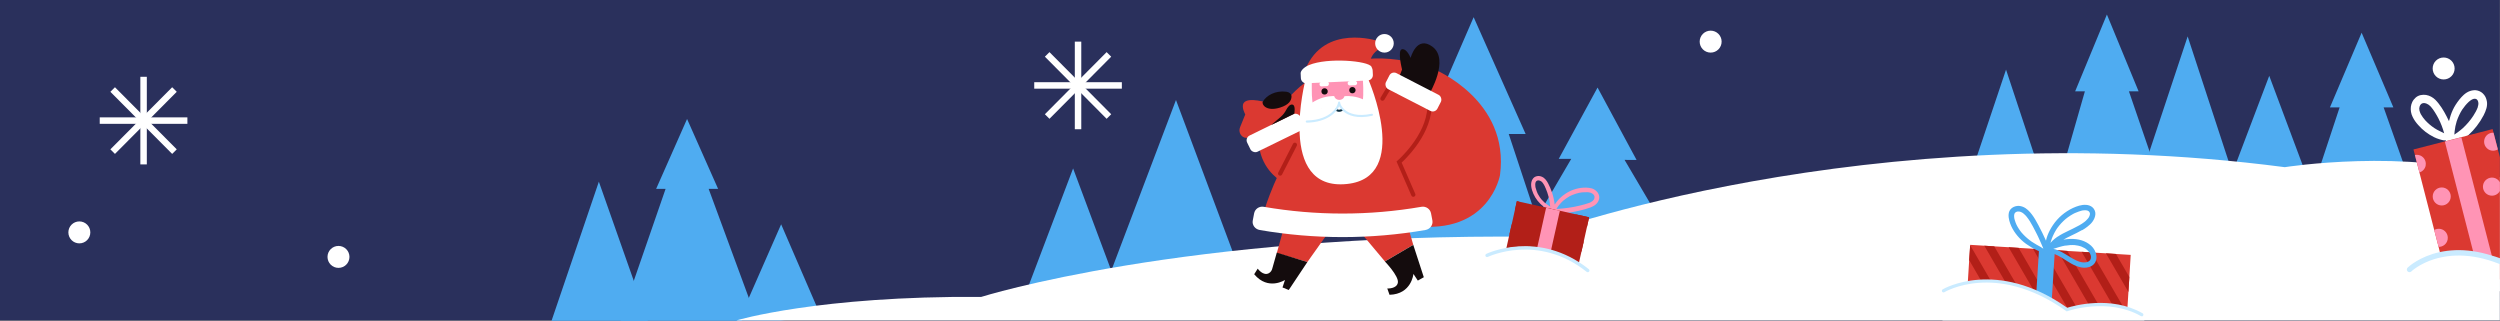 <?xml version="1.0" encoding="UTF-8"?>
<svg id="Layer_1" xmlns="http://www.w3.org/2000/svg" version="1.1" viewBox="0 0 460 59.03">
  <rect x="0" y="0" width="460" height="59.03" fill="#808080" stroke="none"/>
  <!-- Generator: Adobe Illustrator 30.0.0, SVG Export Plug-In . SVG Version: 2.1.1 Build 123)  -->
  <rect x="0" y="-.08" width="459.97" height="59.04" style="fill: #2a305c;"/>
  <polygon points="271.15 3.16 261.78 24.77 264.64 24.77 254.23 53.87 312.91 53.17 298.92 29.42 301.13 29.43 293.95 16.11 286.81 29.23 289.11 29.23 282.73 40.14 277.61 24.66 280.72 24.66 271.15 3.16" style="fill: #4facf1;"/>
  <polygon points="138.56 56.92 136.41 59.03 114.29 59.03 114.13 58.86 122.47 34.75 120.73 34.75 126.42 21.89 132.13 34.75 130.39 34.75 138.56 56.92" style="fill: #4facf1;"/>
  <polygon points="119.21 59.03 101.48 59.03 110.19 33.43 119.21 59.03" style="fill: #4facf1;"/>
  <polygon points="151.08 58.26 143.72 58.96 135.96 58.96 143.73 41.27 151.08 58.26" style="fill: #4facf1;"/>
  <polygon points="229.12 52.47 216.38 18.4 203.46 52.47 229.12 52.47" style="fill: #4facf1;"/>
  <polygon points="206.2 54.41 197.45 30.99 188.57 54.41 206.2 54.41" style="fill: #4facf1;"/>
  <polygon points="424.23 38.68 430.49 19.76 428.71 19.76 434.54 6.02 440.38 19.76 438.59 19.76 445.92 40.5 424.23 38.68" style="fill: #4facf1;"/>
  <polygon points="377.35 38.68 383.62 16.8 381.83 16.8 387.67 2.67 393.5 16.8 391.72 16.8 399.04 38.14 377.35 38.68" style="fill: #4facf1;"/>
  <polygon points="424.77 33.28 417.54 13.95 410.21 33.28 424.77 33.28" style="fill: #4facf1;"/>
  <polygon points="378.01 39.68 369.11 12.81 360.09 39.68 378.01 39.68" style="fill: #4facf1;"/>
  <polygon points="411.43 33.86 402.53 6.7 393.51 33.86 411.43 33.86" style="fill: #4facf1;"/>
  <path d="M459.97,32.6v26.35H135.51s15.13-4.54,45.04-4.32c0,0,37.28-11.76,101.67-11.07,0,0,61.05-22.89,138.18-12.8,0,0,22.59-3.57,39.57,1.84Z" style="fill: #fff;"/>
  <g>
    <line x1="26.42" y1="14.13" x2="26.42" y2="30.25" style="fill: none; stroke: #fff; stroke-miterlimit: 10; stroke-width: 1.19px;"/>
    <line x1="34.48" y1="22.19" x2="18.35" y2="22.19" style="fill: none; stroke: #fff; stroke-miterlimit: 10; stroke-width: 1.19px;"/>
    <line x1="32.1" y1="16.47" x2="20.73" y2="27.9" style="fill: none; stroke: #fff; stroke-miterlimit: 10; stroke-width: 1.19px;"/>
    <line x1="20.73" y1="16.47" x2="32.1" y2="27.9" style="fill: none; stroke: #fff; stroke-miterlimit: 10; stroke-width: 1.19px;"/>
  </g>
  <g>
    <line x1="198.36" y1="7.66" x2="198.36" y2="23.78" style="fill: none; stroke: #fff; stroke-miterlimit: 10; stroke-width: 1.19px;"/>
    <line x1="206.42" y1="15.72" x2="190.3" y2="15.72" style="fill: none; stroke: #fff; stroke-miterlimit: 10; stroke-width: 1.19px;"/>
    <line x1="204.04" y1="10.01" x2="192.68" y2="21.44" style="fill: none; stroke: #fff; stroke-miterlimit: 10; stroke-width: 1.19px;"/>
    <line x1="192.68" y1="10.01" x2="204.04" y2="21.44" style="fill: none; stroke: #fff; stroke-miterlimit: 10; stroke-width: 1.19px;"/>
  </g>
  <circle cx="62.28" cy="47.27" r="2.02" style="fill: #fff;"/>
  <circle cx="14.6" cy="42.76" r="2.02" style="fill: #fff;"/>
  <circle cx="449.63" cy="12.6" r="2.02" style="fill: #fff;"/>
  <circle cx="314.76" cy="7.66" r="2.02" style="fill: #fff;"/>
  <g>
    <path d="M293.36,34.87c-.3-.18-.66-.27-1.01-.31-.33-.04-.66-.05-.99-.03-1.18.07-2.33.46-3.31,1.11-.78.51-1.49,1.2-1.99,2-.08-.74-.24-1.48-.48-2.19-.19-.58-.43-1.14-.71-1.68-.26-.5-.61-1.01-1.14-1.24-.27-.12-.57-.18-.86-.13-.3.05-.58.18-.77.42-.33.39-.41.93-.36,1.42.05.48.2.96.4,1.41.2.46.46.89.77,1.28.31.39.67.75,1.08,1.05.21.15.42.3.65.42.22.12.46.21.7.28,0,.13,0,.26,0,.39,0,.21.21.4.42.38.12-.01.22-.07.29-.15.1.02.21.04.31.04.1,0,.19,0,.29-.01.19,0,.37-.02.56-.04.37-.03.74-.07,1.11-.11.76-.1,1.51-.24,2.25-.41.7-.16,1.41-.35,2.08-.6.36-.14.7-.31.99-.57.27-.23.47-.54.57-.89.22-.73-.21-1.45-.83-1.82ZM285.24,38.01c-.09-.06-.19-.12-.28-.18-.05-.03-.1-.06-.14-.1,0,0-.01,0-.02-.01,0,0,0,0,0,0,0,0,0,0,0,0,0,0,0,0,0,0,0,0,0,0,0,0-.04-.03-.08-.05-.11-.08,0,0-.01,0-.02-.01-.02-.02-.04-.03-.06-.04-.05-.04-.1-.07-.15-.11-.09-.07-.17-.14-.26-.21-.17-.15-.33-.31-.48-.48-.02-.02-.03-.04-.05-.05,0,0,0-.01-.01-.02-.04-.04-.07-.09-.11-.13-.07-.09-.14-.18-.21-.28-.13-.19-.25-.38-.35-.58-.03-.05-.05-.1-.07-.14,0,0,0-.02-.01-.02-.01-.02-.02-.05-.03-.07-.05-.1-.09-.21-.13-.32-.08-.21-.15-.43-.2-.65,0-.04-.02-.08-.03-.12,0,0,0-.01,0-.02,0-.03,0-.06-.01-.08-.01-.1-.02-.21-.02-.31,0-.05,0-.1,0-.15,0,0,0,0,0,0,0-.03,0-.05.01-.08,0-.05.02-.09.03-.14,0-.02.01-.05.02-.07,0,0,0,0,0-.01,0,0,0,0,0,0,.02-.04.04-.08.06-.12,0-.01.02-.03.03-.04,0,0,0,0,.01-.01.03-.03.06-.06.09-.09.02-.02.04-.03.07-.04,0,0,.02-.01.03-.02,0,0,0,0-.02,0,0,0,.01,0,.02,0,0,0,0,0,0,0,.01,0,.02,0,.02,0,0,0,.01,0,.02,0,.03-.01.06-.02.09-.03,0,0,0,0,0,0,0,0,.01,0,.01,0,.05,0,.11,0,.16,0,0,0,0,0,0,0,0,0,0,0,0,0,.03,0,.06,0,.09.02.03,0,.05.01.08.02.03,0,.11.05.02,0,.05.03.11.05.16.08.02.01.05.03.07.04,0,0,0,0,.01,0,.05.04.1.08.14.12.04.04.08.08.12.13,0,0,0,0,0,0,0,0,0,.01.01.01.02.03.04.05.06.08.07.1.14.21.2.31.07.11.13.23.18.35,0,0,0,0,0,.01,0,0,0,0,0,.02,0,0,0,0,0,0,0,0,0,0,0,0,0,0,0,0,0,0,.01.03.03.05.04.08.03.06.06.13.09.19.11.26.21.52.3.78.09.26.17.53.24.8.03.13.07.27.1.4.02.07.03.14.04.21,0,.03.01.07.02.1,0,.01,0,.03,0,.04,0,0,0,0,0,0,0,0,0,0,0,0,.06.36.1.72.13,1.08-.02-.01-.04-.03-.06-.04ZM293.37,36.52s-.01.03-.02.04c-.02.05-.05.1-.08.15,0,0-.01.02-.02.03-.01.01-.03.04-.04.05-.04.04-.07.09-.12.13-.02.02-.03.03-.05.05,0,0-.02.01-.02.02-.11.08-.22.15-.34.22-.01,0-.02.01-.03.02-.02,0-.04.02-.06.03-.07.03-.13.06-.2.08-.26.1-.53.18-.8.25-.57.16-1.15.3-1.73.42-.12.02-.24.05-.35.07-.56.1-1.13.19-1.7.25-.29.03-.58.06-.87.08-.15,0-.29.02-.44.03-.04,0-.07,0-.11,0,.02-.04.05-.08.07-.12.03-.05.06-.09.09-.13,0,0,0,0,0-.01,0,0,0,0,0,0,.03-.05.06-.09.1-.14,0,0,.01-.02.02-.03.01-.02.02-.03.03-.05.03-.05.07-.09.1-.14.14-.18.28-.35.44-.51.08-.08.16-.16.24-.24.04-.04.08-.07.12-.11.02-.02.04-.04.06-.05,0,0,.02-.01.02-.02.35-.28.71-.54,1.1-.76.1-.06.2-.11.31-.16,0,0,.01,0,.02,0,.02,0,.04-.02.06-.03.05-.02.1-.05.16-.07.21-.09.42-.17.63-.23.22-.07.43-.12.65-.17.02,0,.04,0,.07-.01,0,0,.01,0,.02,0,.06,0,.11-.02.17-.03.11-.02.22-.03.33-.04.23-.02.46-.03.69-.02.06,0,.12,0,.18,0,0,0,.03,0,.05,0,0,0,0,0,0,0,.02,0,.05,0,.07,0,.13.02.26.04.39.07.03,0,.07.02.1.03,0,0,.04.01.06.02.02,0,.04.02.04.02.03.01.07.03.1.05.05.03.1.05.15.09,0,0,0,0,0,0,.03.02.05.04.08.06.04.04.08.07.12.12,0,0,0,0,0,0,.02.02.04.05.05.07.02.02.03.05.04.07,0,.01.02.04.03.05,0,0,0,.01,0,.02.01.03.02.06.03.09,0,0,0,.02.01.04h0s0,.03,0,.05c0,.03,0,.06,0,.08,0,.01,0,.02,0,.04,0,0,0,0,0,0,0,.04-.02.09-.03.13,0,.02-.01.04-.02.06Z" style="fill: #ff94b5;"/>
    <polygon points="292.4 39.98 291.99 41.81 291.4 44.47 291.4 44.48 290.98 46.33 289.84 51.43 284.46 50.22 281.93 49.66 279.81 49.19 277.74 48.72 276.55 48.46 276.73 47.62 277.15 45.77 277.74 43.1 278.16 41.25 278.75 38.59 279.1 37.01 279.5 37.1 283.31 37.95 284.49 38.22 285.97 38.55 287.02 38.78 289.78 39.4 292.4 39.98" style="fill: #b21f18;"/>
    <g>
      <polygon points="292.4 39.98 291.99 41.81 289.78 39.4 292.4 39.98" style="fill: #b21f18;"/>
      <polygon points="291.4 44.47 291.4 44.48 290.98 46.33 286.44 41.37 284.3 39.04 283.31 37.95 284.49 38.22 285.97 38.55 286.85 39.51 291.4 44.47" style="fill: #b21f18;"/>
      <polygon points="289.24 47.74 288.49 47.85 287.39 48.02 285.43 45.88 283.3 43.55 278.75 38.59 279.1 37.01 279.5 37.1 283.71 41.7 285.84 44.03 289.24 47.74" style="fill: #b21f18;"/>
      <polygon points="284.73 48.43 282.88 48.71 282.29 48.07 277.74 43.1 278.16 41.25 282.7 46.21 284.73 48.43" style="fill: #b21f18;"/>
      <polygon points="280.22 49.12 279.81 49.19 277.74 48.72 276.73 47.62 277.15 45.77 280.22 49.12" style="fill: #b21f18;"/>
    </g>
    <polygon points="287.02 38.78 286.85 39.51 286.44 41.37 285.84 44.03 285.84 44.03 285.43 45.88 284.46 50.22 281.93 49.66 282.29 48.07 282.7 46.21 283.3 43.55 283.71 41.7 284.3 39.04 284.49 38.22 285.97 38.55 287.02 38.78" style="fill: #ff94b5;"/>
    <path d="M273.58,46.83s8.96-4.66,18.53,2.78l.51,1.93-16.61,4.43-2.44-9.14Z" style="fill: #fff;"/>
    <path d="M292.23,50.08c-.09.02-.2,0-.28-.06-8.96-7.14-18.1-2.79-18.19-2.75-.16.08-.34.01-.42-.14-.08-.16-.01-.34.14-.42.09-.05,9.59-4.57,18.86,2.82.14.11.16.31.05.44-.04.05-.1.09-.16.11Z" style="fill: #caebff;"/>
  </g>
  <g>
    <path d="M457.58,18.63c-.08-.42-.22-.82-.49-1.16-.31-.41-.72-.68-1.21-.81-.45-.12-.96-.06-1.4.09-.42.14-.81.4-1.14.69-.59.54-1.08,1.18-1.51,1.85-.38.6-.68,1.25-.91,1.94-.12.35-.22.7-.31,1.06-.14-.31-.3-.61-.45-.91-.28-.54-.57-1.06-.9-1.56-.35-.52-.72-1.02-1.16-1.46-.46-.45-1.05-.78-1.7-.89-.65-.1-1.38.02-1.9.47-.26.24-.48.49-.64.82-.13.27-.22.58-.26.87-.08.63.03,1.29.32,1.87.26.55.62,1.05,1.03,1.5.41.46.85.89,1.34,1.26.49.37,1.01.7,1.56.97.31.15.6.27.93.37.26.08.53.17.8.21.14.02.28,0,.42.03h.05s.02.06.02.09c.02.07.03.14.06.21.14.4.56.61.96.52.23-.05.4-.2.52-.38.09.03.18.06.29.07.2,0,.33-.05.51-.14.21-.12.42-.26.62-.4.09-.07.19-.14.28-.21.29-.22.56-.46.83-.7.04-.04.07-.07.12-.11.53-.49,1.02-1.02,1.46-1.6.48-.62.91-1.29,1.27-1.98.21-.42.4-.85.52-1.3.11-.41.15-.87.07-1.29ZM449.71,24.51c-.21-.1-.43-.2-.64-.31-.21-.12-.43-.21-.63-.32-.18-.1-.35-.21-.53-.32-.61-.41-1.17-.89-1.67-1.43-.31-.35-.59-.73-.82-1.14-.1-.21-.18-.43-.24-.65-.02-.13-.04-.26-.04-.4.02-.12.03-.24.07-.35.03-.09.07-.17.12-.26.05-.07.1-.13.16-.19.05-.03.09-.07.14-.09.07-.02.12-.05.19-.07.07,0,.16-.02.23-.02.12.02.24.03.35.07.14.06.27.12.4.2.17.12.33.26.48.41.28.32.53.68.76,1.05.23.37.45.75.65,1.14.44.86.78,1.76,1.04,2.7,0,0,0,0-.02,0ZM455.93,19.68c-.21.58-.51,1.12-.85,1.64-.55.84-1.21,1.61-1.95,2.29-.25.21-.5.43-.78.63-.24.18-.49.35-.74.53v-.1c0-.17.02-.34.04-.5.07-.63.19-1.25.38-1.85.26-.76.59-1.48,1.01-2.14.35-.52.75-1.01,1.21-1.44.18-.16.37-.3.59-.43.1-.04.21-.08.31-.12.07,0,.15-.02.22-.02.07,0,.13.02.19.03.05.02.09.04.13.06.03.03.07.07.11.1.04.06.08.12.12.18.03.07.06.16.08.24.02.11.03.22.03.33-.02.2-.06.39-.12.57Z" style="fill: #fff;"/>
    <g>
      <polygon points="459.98 28.93 459.98 51.39 459.64 51.48 456.6 52.27 450.84 53.75 449.19 47.34 449.06 46.85 448.93 46.37 448.7 45.43 447.9 42.33 445.17 31.73 444.34 28.52 444.08 27.5 449.84 26.02 450.08 25.96 452.88 25.24 454.14 24.91 458.64 23.75 458.81 24.41 459.61 27.49 459.98 28.93" style="fill: #db3931;"/>
      <rect x="453.17" y="25.2" width="3.14" height="27.1" transform="translate(4.71 114.65) rotate(-14.44)" style="fill: #ff94b5;"/>
    </g>
    <path d="M459.98,48.02v5.54l-11.88,3.02-4.47-6.59-.28-.41s1.71-2.03,5.71-2.74c1.65-.3,3.68-.37,6.15.02,1.06.16,2.21.41,3.44.77.42.12.86.26,1.3.41,0,0,0,0,.02-.02Z" style="fill: #fff;"/>
    <path d="M459.98,48.59l-.2-.07c-.34-.13-.68-.26-1.01-.37-1.23-.42-2.38-.71-3.47-.89-2.45-.4-4.51-.25-6.12.09-.49.11-.94.22-1.34.35-2.7.86-4.15,2.23-4.15,2.24-.02.02-.04.04-.07.06-.12.07-.24.09-.36.07-.1-.02-.2-.06-.27-.14-.18-.19-.18-.5.02-.69.14-.14,2.18-2.05,5.93-2.86,1.69-.36,3.73-.51,6.11-.16,1.08.16,2.23.42,3.45.81.44.13,1.04.3,1.49.48.05-.04,0,1.1,0,1.1Z" style="fill: #caebff;"/>
    <path d="M459.98,33.55v1.59c-.33.61-1.03.97-1.75.84-.91-.16-1.51-1.03-1.34-1.94.17-.9,1.03-1.5,1.94-1.34.51.1.92.42,1.15.84Z" style="fill: #ff94b5;"/>
    <path d="M450.37,44.06c-.15.82-.87,1.39-1.68,1.36l-.8-3.1c.33-.19.73-.27,1.14-.2.9.16,1.5,1.03,1.34,1.93Z" style="fill: #ff94b5;"/>
    <path d="M459.61,27.49c-.34.2-.75.29-1.17.22-.9-.16-1.5-1.03-1.34-1.93.15-.83.89-1.41,1.71-1.36l.8,3.08Z" style="fill: #ff94b5;"/>
    <path d="M446.33,30.44c-.11.63-.58,1.12-1.16,1.29l-.83-3.21c.21-.05.43-.05.64-.01.91.16,1.51,1.03,1.34,1.94Z" style="fill: #ff94b5;"/>
    <circle cx="449.28" cy="36.15" r="1.66" style="fill: #ff94b5;"/>
  </g>
  <g>
    <path d="M263.58,12.6c.33.12,14.27,5.8,12.42,19.63,0,0-1.96,11.08-15.95,9.32l-8.25-7.63-6.29-6.34-8.8-9.06s8.8-12.32,26.87-5.93Z" style="fill: #db3931;"/>
    <path d="M257.43,29.82l3.65,8.68s-17.67,5.68-28.38,0c0,0,2.06-7.08,7.35-15.08l12.13-1.82,3.61-5.68,7.22,3.87s-1.42,6.32-5.59,10.03Z" style="fill: #db3931;"/>
    <path d="M235.93,33.44s-3.22-1.64-4.13-5.77l7.22-4.24,2.97,6.31-6.06,3.71Z" style="fill: #db3931;"/>
    <polygon points="258.66 40.25 260.04 45.05 254.82 48.1 249.49 41.74 258.66 40.25" style="fill: #db3931;"/>
    <polygon points="236.68 40.25 234.93 46.58 240.56 48.21 245.51 41.24 236.68 40.25" style="fill: #db3931;"/>
    <path d="M263.02,17.23s3.74-6.25.56-8.63c-2.93-2.19-4.03,2.06-4.03,2.06,0,0-.65-1.73-1.57-1.6s0,3.74,0,3.74l-.71,1.8,5.75,2.62Z" style="fill: #140c0d;"/>
    <path d="M233.33,18.95s-3.66-1.22-4.49,0c-.49.73.29,2.1.29,2.1l-.96,2.37c-.31.76.06,1.67.84,1.9.24.07.5.08.76.02l.2-.05,10.65-4.28-3.91-2.48-3.38.42Z" style="fill: #db3931;"/>
    <rect x="240.87" y="13.62" width="10.37" height="7.17" transform="translate(492.11 34.41) rotate(-180)" style="fill: #ff94b5;"/>
    <path d="M251.98,12.29s-.17-2.11,1.74-3.23l-.24-1.53s-9.77-3.24-13.27,5.19l5.97-.12,5.79-.31Z" style="fill: #db3931;"/>
    <circle cx="254.74" cy="7.97" r="1.71" style="fill: #fff;"/>
    <circle cx="248.84" cy="16.59" r=".58" style="fill: #140c0d;"/>
    <circle cx="243.72" cy="16.82" r=".58" style="fill: #140c0d;"/>
    <path d="M236.62,16.86c.57.07,1.04.42,1.02.92-.03.72-.46,1.5-2.12,2.02-2.61.8-3.4-.65-3.17-1.07.68-1.21,2.36-2.09,4.27-1.86Z" style="fill: #140c0d;"/>
    <path d="M250.76,14.6s.23,2.69-.05,4.18c-.12.66-.97.92-1.51.49-2.03-1.61-2.7-3.21-5.48.28-.54.68-1.7.52-2.07-.25-.32-.69-.28-2.51-.28-4.48l-1.15-.19s-5.42,20.6,7.64,19.22c11.85-1.24,3.91-19.25,3.91-19.25h-1.01Z" style="fill: #fff;"/>
    <path d="M240.41,15.32l11.25-.51c.55-.03.98-.49.95-1.04l-.04-.79c0-.21-.13-.51-.22-.7-.55-1.09-8.06-1.74-11.49-.31-1.03.43-1.56,1.11-1.54,1.52l.04.89c.03.55.49.98,1.04.95Z" style="fill: #fff;"/>
    <path d="M240.56,48.21l-3.43,5.15-1.15-.47.46-1.38s-3.1,2.03-5.67-1.05l.65-1.03s1,1.41,2.05.84c.33-.18.56-.52.64-.89l.82-2.9,5.63,1.74Z" style="fill: #140c0d;"/>
    <path d="M260.04,45.05l1.94,5.96-1.1.62-.81-1.23s-.33,3.74-4.4,3.84l-.41-1.16s1.77.1,1.95-1.1-2.39-3.87-2.39-3.87l5.21-3.05Z" style="fill: #140c0d;"/>
    <rect x="229.23" y="22.8" width="10.89" height="3.32" rx=".97" ry=".97" transform="translate(456.23 -56.66) rotate(153.94)" style="fill: #fff;"/>
    <rect x="247.97" y="14.89" width="1.74" height=".81" rx=".38" ry=".38" transform="translate(498.12 19.2) rotate(177.38)" style="fill: #fff;"/>
    <path d="M243.15,15.9l1.03-.06c.19-.01.35-.2.34-.43h0c0-.22-.17-.4-.36-.39l-1.03.06c-.19.01-.35.2-.34.43h0c0,.22.17.4.36.39Z" style="fill: #fff;"/>
    <path d="M246.99,20.19s-.63.43-1.11,0" style="fill: none; stroke: #113244; stroke-linecap: round; stroke-miterlimit: 10; stroke-width: .39px;"/>
    <path d="M254.38,18.54c.13,0,.26-.07.34-.19l1.03-1.73c.11-.19.05-.43-.14-.54-.19-.11-.43-.05-.54.14l-1.03,1.73c-.11.19-.05.43.14.54.06.04.13.06.2.06Z" style="fill: #b21f18;"/>
    <path d="M235.55,32.32c.14,0,.28-.08.35-.21l2.71-5.29c.1-.19.02-.43-.17-.53-.19-.1-.43-.02-.53.17l-2.71,5.29c-.1.19-.02.43.17.53.06.03.12.04.18.04Z" style="fill: #b21f18;"/>
    <path d="M231.78,42.32c10.09,1.74,20.41,1.74,30.5,0,.86-.15,1.43-.94,1.28-1.75-.08-.44-.17-.88-.25-1.32-.16-.81-.95-1.34-1.76-1.2-9.6,1.66-19.42,1.66-29.03,0-.82-.14-1.6.39-1.76,1.2-.08.44-.17.88-.25,1.32-.16.81.41,1.6,1.28,1.75Z" style="fill: #fff;"/>
    <path d="M246.39,17.76s-3.15-.75-6.17,2.09c0,0,4.18,1.4,6.17-2.09Z" style="fill: #fff;"/>
    <path d="M246.97,17.76s3.15-.75,6.17,2.09c0,0-4.18,1.4-6.17-2.09Z" style="fill: #fff;"/>
    <circle cx="246.44" cy="17.4" r=".98" style="fill: #ff94b5;"/>
    <path d="M240.45,22.57h0c3.79-.08,5.46-1.9,5.96-3.02.17.31.44.67.83.99.84.69,2.42,1.38,5.23.77.11-.02.17-.13.15-.23-.02-.11-.13-.17-.23-.15-2.65.57-4.13-.06-4.9-.69-.68-.55-.89-1.17-.89-1.33,0,0-.04-.24-.2-.24s-.21.23-.21.23c0,.41-1.03,3.17-5.74,3.27-.11,0-.19.09-.19.2,0,.11.09.19.2.19Z" style="fill: #caebff;"/>
    <path d="M238.15,20.92s.29-1.52-.31-1.67c-.5-.13-.94.5-1.21,1.02-.24.46-.57.88-.96,1.22l-1.81,1.54,4.29-2.1Z" style="fill: #140c0d;"/>
    <path d="M260.05,35.82l-2.62-6s5.34-4.62,5.59-10.03" style="fill: none; stroke: #b21f18; stroke-linecap: round; stroke-miterlimit: 10; stroke-width: .78px;"/>
    <rect x="254.72" y="15.27" width="10.65" height="3.32" rx=".96" ry=".96" transform="translate(483.5 151.05) rotate(-152.75)" style="fill: #fff;"/>
  </g>
  <g>
    <polygon points="392.05 46.9 391.8 50.97 391.63 53.72 391.38 57.67 391.35 58.1 391.3 58.89 387.64 58.67 385.8 58.55 383.17 58.38 381.33 58.27 378.69 58.1 377.94 58.06 376.85 57.99 375.03 57.88 374.21 57.82 372.37 57.71 369.74 57.55 367.89 57.43 361.76 57.05 362.33 47.87 362.51 45.12 362.51 45.05 365.11 45.21 366.94 45.33 369.58 45.49 371.42 45.61 374.06 45.77 375.78 45.88 375.9 45.89 378.54 46.05 378.69 46.06 380.38 46.17 383.02 46.33 384.85 46.45 387.49 46.61 389.33 46.73 392.05 46.9" style="fill: #db3931;"/>
    <g>
      <polygon points="387.64 58.67 385.8 58.55 378.54 46.05 378.69 46.06 380.38 46.17 387.64 58.67" style="fill: #b21f18;"/>
      <polygon points="383.17 58.38 381.33 58.27 374.06 45.77 375.78 45.88 375.9 45.89 383.17 58.38" style="fill: #b21f18;"/>
      <polygon points="391.8 50.97 391.63 53.72 387.49 46.61 389.33 46.73 391.8 50.97" style="fill: #b21f18;"/>
      <polygon points="391.56 57.98 391.35 58.1 390.24 58.75 383.02 46.33 384.85 46.45 391.38 57.67 391.56 57.98" style="fill: #b21f18;"/>
      <polygon points="378.69 58.1 377.94 58.06 376.85 57.99 369.58 45.49 371.42 45.61 378.69 58.1" style="fill: #b21f18;"/>
      <polygon points="374.21 57.82 372.37 57.71 365.11 45.21 366.94 45.33 374.21 57.82" style="fill: #b21f18;"/>
      <polygon points="369.74 57.55 367.89 57.43 362.33 47.87 362.51 45.12 369.74 57.55" style="fill: #b21f18;"/>
    </g>
    <rect x="370.25" y="50.54" width="12.02" height="2.92" transform="translate(300.87 424.28) rotate(-86.42)" style="fill: #4facf1;"/>
    <g>
      <path d="M372.01,42.84s0,0,0,0c0,0,0,0,0,0-.05-.07-.03-.03-.01-.01Z" style="fill: #ff94b5;"/>
      <g>
        <path d="M384.68,47.71s0-.01,0-.02c0,0,0-.01,0-.02,0,0,0,0,0,0-.03.06-.03.06-.02.04Z" style="fill: #ff94b5;"/>
        <g>
          <path d="M384.53,39.26s-.03-.1,0,0h0Z" style="fill: #ff94b5;"/>
          <path d="M384.48,39.1s0-.01-.01-.02c0,0,0-.01-.01-.02,0,0,0,.02.03.05,0,0,0,0,0,0Z" style="fill: #ff94b5;"/>
          <path d="M383.13,42.35c.33-.19.65-.4.95-.64.34-.27.67-.55.93-.91.3-.42.51-.88.54-1.4.03-.47-.19-.96-.54-1.26-.67-.57-1.64-.52-2.44-.3-.78.22-1.54.58-2.22,1.02-.68.44-1.31.98-1.85,1.58-.54.61-1,1.29-1.37,2.01-.29.57-.54,1.19-.67,1.83-.43-.96-.89-1.91-1.39-2.84-.36-.67-.72-1.34-1.18-1.95-.44-.58-.98-1.17-1.68-1.44-.35-.13-.71-.21-1.09-.15-.4.06-.74.2-1.04.47-.63.56-.56,1.48-.37,2.22.36,1.38,1.21,2.61,2.24,3.58.54.51,1.16.94,1.8,1.32.65.39,1.33.72,2.05.94.08.02.16.04.24.05.02.02.03.04.05.06,0,0,.02.02.02.02,0,0,.02.01.02.02.04.03.07.05.11.08.02.01.04.02.06.03.05.02.11.04.16.06.02,0,.04,0,.07.01.06,0,.12.01.18.01.06,0,.12-.02.18-.03.02,0,.04-.01.06-.02.04-.02.09-.04.13-.06,0,0,.02-.01.03-.02.05-.03.09-.07.14-.11,0,0,.01-.01.02-.02.17.04.35.09.52.14.02,0,.03.01.05.02,0,0,.02,0,.04.01.01,0,.02,0,.03.01.02,0,.03.01.05.02.08.03.16.07.24.1.15.06.29.13.44.2.59.3,1.14.67,1.7,1.02.55.35,1.11.69,1.73.92.6.23,1.25.38,1.89.28.34-.05.66-.15.95-.33.29-.18.54-.46.67-.77.31-.69.17-1.46-.18-2.11-.32-.61-.88-1.08-1.47-1.41-.58-.32-1.23-.52-1.89-.6-.74-.09-1.47-.06-2.2.06-.06.01-.12.03-.19.04.45-.27.92-.5,1.39-.73.7-.34,1.4-.66,2.06-1.05ZM375.63,45.52c-.31-.16-.61-.34-.92-.51-.3-.17-.6-.36-.89-.55-.01,0-.03-.02-.04-.03,0,0,0,0-.02-.01,0,0-.02-.01-.02-.02-.01,0-.03-.02-.04-.03-.07-.05-.14-.11-.22-.16-.14-.11-.27-.21-.41-.33-.25-.21-.5-.44-.73-.68-.11-.11-.22-.23-.32-.35,0,0,0,0,0,.01,0,0-.01-.01-.02-.02,0,0,0,0,0,0,0,0,0,0,0,0,0,0,0,0,0-.01-.03-.03-.05-.07-.08-.1-.05-.07-.1-.13-.16-.2-.19-.26-.37-.53-.53-.81-.04-.07-.08-.14-.11-.21-.02-.04-.04-.07-.06-.11,0-.01-.01-.03-.02-.04-.07-.14-.13-.29-.18-.43-.06-.15-.11-.31-.15-.46-.02-.08-.04-.15-.06-.23-.01-.04-.02-.08-.03-.12,0-.01,0-.02,0-.03,0,0,0,0,0,0,0,0,0,0,0-.01,0,0,0,0,0,0,0-.04,0-.05,0-.03,0-.03-.01-.05-.01-.07,0-.04,0-.07-.01-.11,0-.08-.01-.17,0-.25,0,0,0-.02,0-.02,0-.03,0-.07.02-.11,0-.04.02-.07.03-.11,0,0,0-.03.01-.04,0,0,0,0,0,0,.01-.03.03-.07.05-.1,0,0,0-.01.01-.02.04-.04.08-.09.12-.13,0,0,0,0,0,0,.03-.02.06-.04.09-.06.02-.01.04-.02.06-.03.01,0,.03-.01.04-.02.06-.02.12-.04.18-.06,0,0,0,0,.01,0,0,0,0,0-.01,0,0,0,.02,0,.02,0,.01,0,.02,0,.03,0,.02,0,.03,0,.03,0,0,0,.02,0,.02,0,.07,0,.13,0,.2,0,0,0,0,0,0,0,.03,0,.07,0,.1.02.06.01.13.03.19.05,0,0,0,0-.01,0,0,0,.02,0,.03.01,0,0,0,0,0,0,0,0,0,0,.01,0,0,0,0,0,0,0,.04.02.07.03.11.05.07.03.14.07.2.11.02.01.05.03.07.04.01.01.04.03.05.04.13.1.25.2.36.32.05.05.11.11.16.17.03.03.05.06.07.08,0,0,0,0,0,0,.01.02.03.03.04.05.46.56.82,1.18,1.16,1.81.18.34.36.67.53,1.02.09.17.17.34.26.51.04.08.08.17.12.25.02.04.04.08.06.12,0,0,0,0,0,0,.01.02.02.04.03.07.32.69.63,1.38.92,2.09,0,0,0,.01,0,.02-.11-.07-.23-.13-.34-.2ZM380.04,45.2c.57-.1,1.14-.14,1.71-.1.21.02.42.05.63.1.12.03.23.06.35.09.05.01.1.03.14.04.03,0,.05.02.08.03,0,0,0,0,.01,0,.22.09.43.19.64.31.05.03.1.06.14.09,0,0,0,0-.01,0,.01.01.03.02.05.03.1.08.2.16.3.25.08.07.15.15.22.22.01.02.03.04.04.06.04.05.08.11.12.17.03.04.05.08.08.12.01.02.03.05.04.08,0,0,0-.01,0-.02,0,0,0,.02,0,.02,0,.02.02.04.02.05.03.08.07.16.09.25.01.05.03.1.04.15,0,.02,0,.05,0,.07,0,.05,0,.11,0,.16,0,.02,0,.04,0,.05,0,0,0,0,0,.01,0,.05-.01.1-.03.15,0,.03-.01.05-.02.07,0,0,0,0,0-.02,0,.01-.01.03-.02.04,0,0,0,.01,0,.02,0,.02-.02.05-.03.07-.01.02-.03.05-.04.07,0,0,0,.01-.01.02-.03.03-.06.07-.09.1-.02.02-.03.03-.05.05-.08.05-.15.11-.23.15-.02,0-.03.01-.05.02-.04.02-.08.03-.12.04-.05.02-.1.03-.15.04-.02,0-.04,0-.06.01,0,0,0,0-.02,0-.1.01-.19.02-.29.02-.05,0-.11,0-.16,0-.03,0-.05,0-.08,0,0,0,0,0-.01,0-.2-.02-.41-.06-.6-.12-.06-.02-.12-.04-.18-.06-.01,0-.08-.02-.09-.03.02,0,.04.01.06.02-.02,0-.04-.01-.06-.02-.12-.04-.23-.09-.34-.14-.23-.1-.45-.22-.66-.34-.44-.25-.86-.52-1.29-.78-.47-.29-.95-.56-1.46-.77-.27-.11-.55-.2-.84-.25,0,0,0,0,0,0,.73-.24,1.46-.47,2.21-.61ZM378.58,43.55c-.33.23-.65.48-.94.76-.13.12-.25.25-.36.39.03-.11.06-.22.1-.33.06-.18.11-.35.18-.53,0-.02.01-.03.02-.05.02-.04.03-.09.05-.13.04-.09.08-.19.12-.28.16-.35.33-.68.53-1.01.05-.08.1-.16.15-.24.03-.04.05-.08.08-.12,0-.01.02-.03.03-.04,0,0,0-.01.01-.02.11-.15.22-.3.34-.44.25-.3.51-.59.8-.86.06-.06.13-.12.2-.18.03-.03.07-.06.1-.09.01-.01.03-.02.04-.04.15-.12.3-.24.46-.36.31-.22.63-.43.96-.61.08-.04.16-.09.25-.13.02,0,.03-.02.05-.02.05-.02.09-.04.14-.06.17-.08.35-.15.53-.21.17-.06.35-.12.53-.17.08-.02.17-.04.25-.06-.18.04-.02,0,.02,0,.05,0,.1-.01.16-.02.09,0,.17-.01.26-.01.03,0,.07,0,.1,0,.01,0,.03,0,.05,0,0,0,0,0,0,0,.01,0,.02,0,.03,0,0,0-.01,0-.02,0,.08,0,.16.02.23.04.03,0,.06.02.09.03.02,0,.04.02.05.02.04.02.07.04.1.06,0,0,0,0,.01,0,.03.02.06.05.09.08,0,0,.02.02.03.03h0s.04.06.06.09c0,0,.01.02.02.04,0,0,0,0,0,0,0,0,0,.02.02.03,0-.01,0-.01-.01-.02.02.04.03.08.04.12,0,.02,0,.04.02.07,0-.01,0-.02,0-.03,0,0,0,0,0,0,0,.04,0,.09,0,.13,0,0,0,.02,0,.03-.02.1-.04.19-.07.28,0,.02-.01.04-.02.05-.02.04-.04.09-.06.13-.02.04-.05.09-.07.13-.01.02-.02.03-.03.05,0,.01-.08.12-.03.05.05-.07,0,0-.02.02-.02.02-.03.04-.05.06-.03.04-.06.08-.1.12-.07.08-.14.15-.22.23-.03.03-.07.06-.1.1-.01,0-.02.02-.03.03-.07.06-.15.12-.22.18-.3.23-.61.43-.93.61-.33.19-.66.36-1,.52-.07.03-.13.06-.2.1.08-.04-.04.02-.07.04-.05.02-.1.05-.15.07-.21.1-.42.2-.62.3-.67.32-1.34.65-1.95,1.07Z" style="fill: #4facf1;"/>
          <path d="M383.79,38.71s0,0,0,0c0,0-.01,0-.02,0,0,0-.02,0-.03,0-.02,0-.02,0,.06,0Z" style="fill: #ff94b5;"/>
        </g>
        <path d="M384.6,46.75s-.01-.04-.02-.05c0,0,0,0,0,0,0,0,0,0,0,0,.02.06.03.07.02.06Z" style="fill: #4facf1;"/>
        <path d="M383.75,45.78s0,0,0,0c.1.08.04.03,0,0Z" style="fill: #ff94b5;"/>
      </g>
      <path d="M371.25,38.9s-.04,0-.06,0c0,0,0,0,0,0,.05,0,.07,0,.07,0Z" style="fill: #ff94b5;"/>
      <path d="M371.8,38.97s-.01,0-.02,0c0,0,0,0-.01,0,.05.03.06.02.03.01Z" style="fill: #ff94b5;"/>
      <path d="M370.6,40.03s0,.03,0,.04h0s0-.03,0-.04Z" style="fill: #ff94b5;"/>
    </g>
    <path d="M394.57,58.95h-37.16l.21-5.47s9.38-6.05,22.71,3.47c0,0,6.78-2.7,13.76.94,0,0,.22.46.48,1.06Z" style="fill: #fff;"/>
    <path d="M394.1,58.2c-.06,0-.11-.01-.17-.04-6.1-3.47-13.43-.94-13.5-.91l-.15.05-.13-.09c-6.67-4.75-12.4-5.44-16.03-5.17-3.93.28-6.32,1.7-6.35,1.72-.15.09-.34.04-.42-.1-.09-.15-.04-.34.1-.42.1-.06,9.89-5.8,22.92,3.39,1.12-.35,8.01-2.32,13.86,1.01.15.08.2.27.12.42-.05.1-.15.15-.25.16Z" style="fill: #caebff;"/>
  </g>
</svg>
